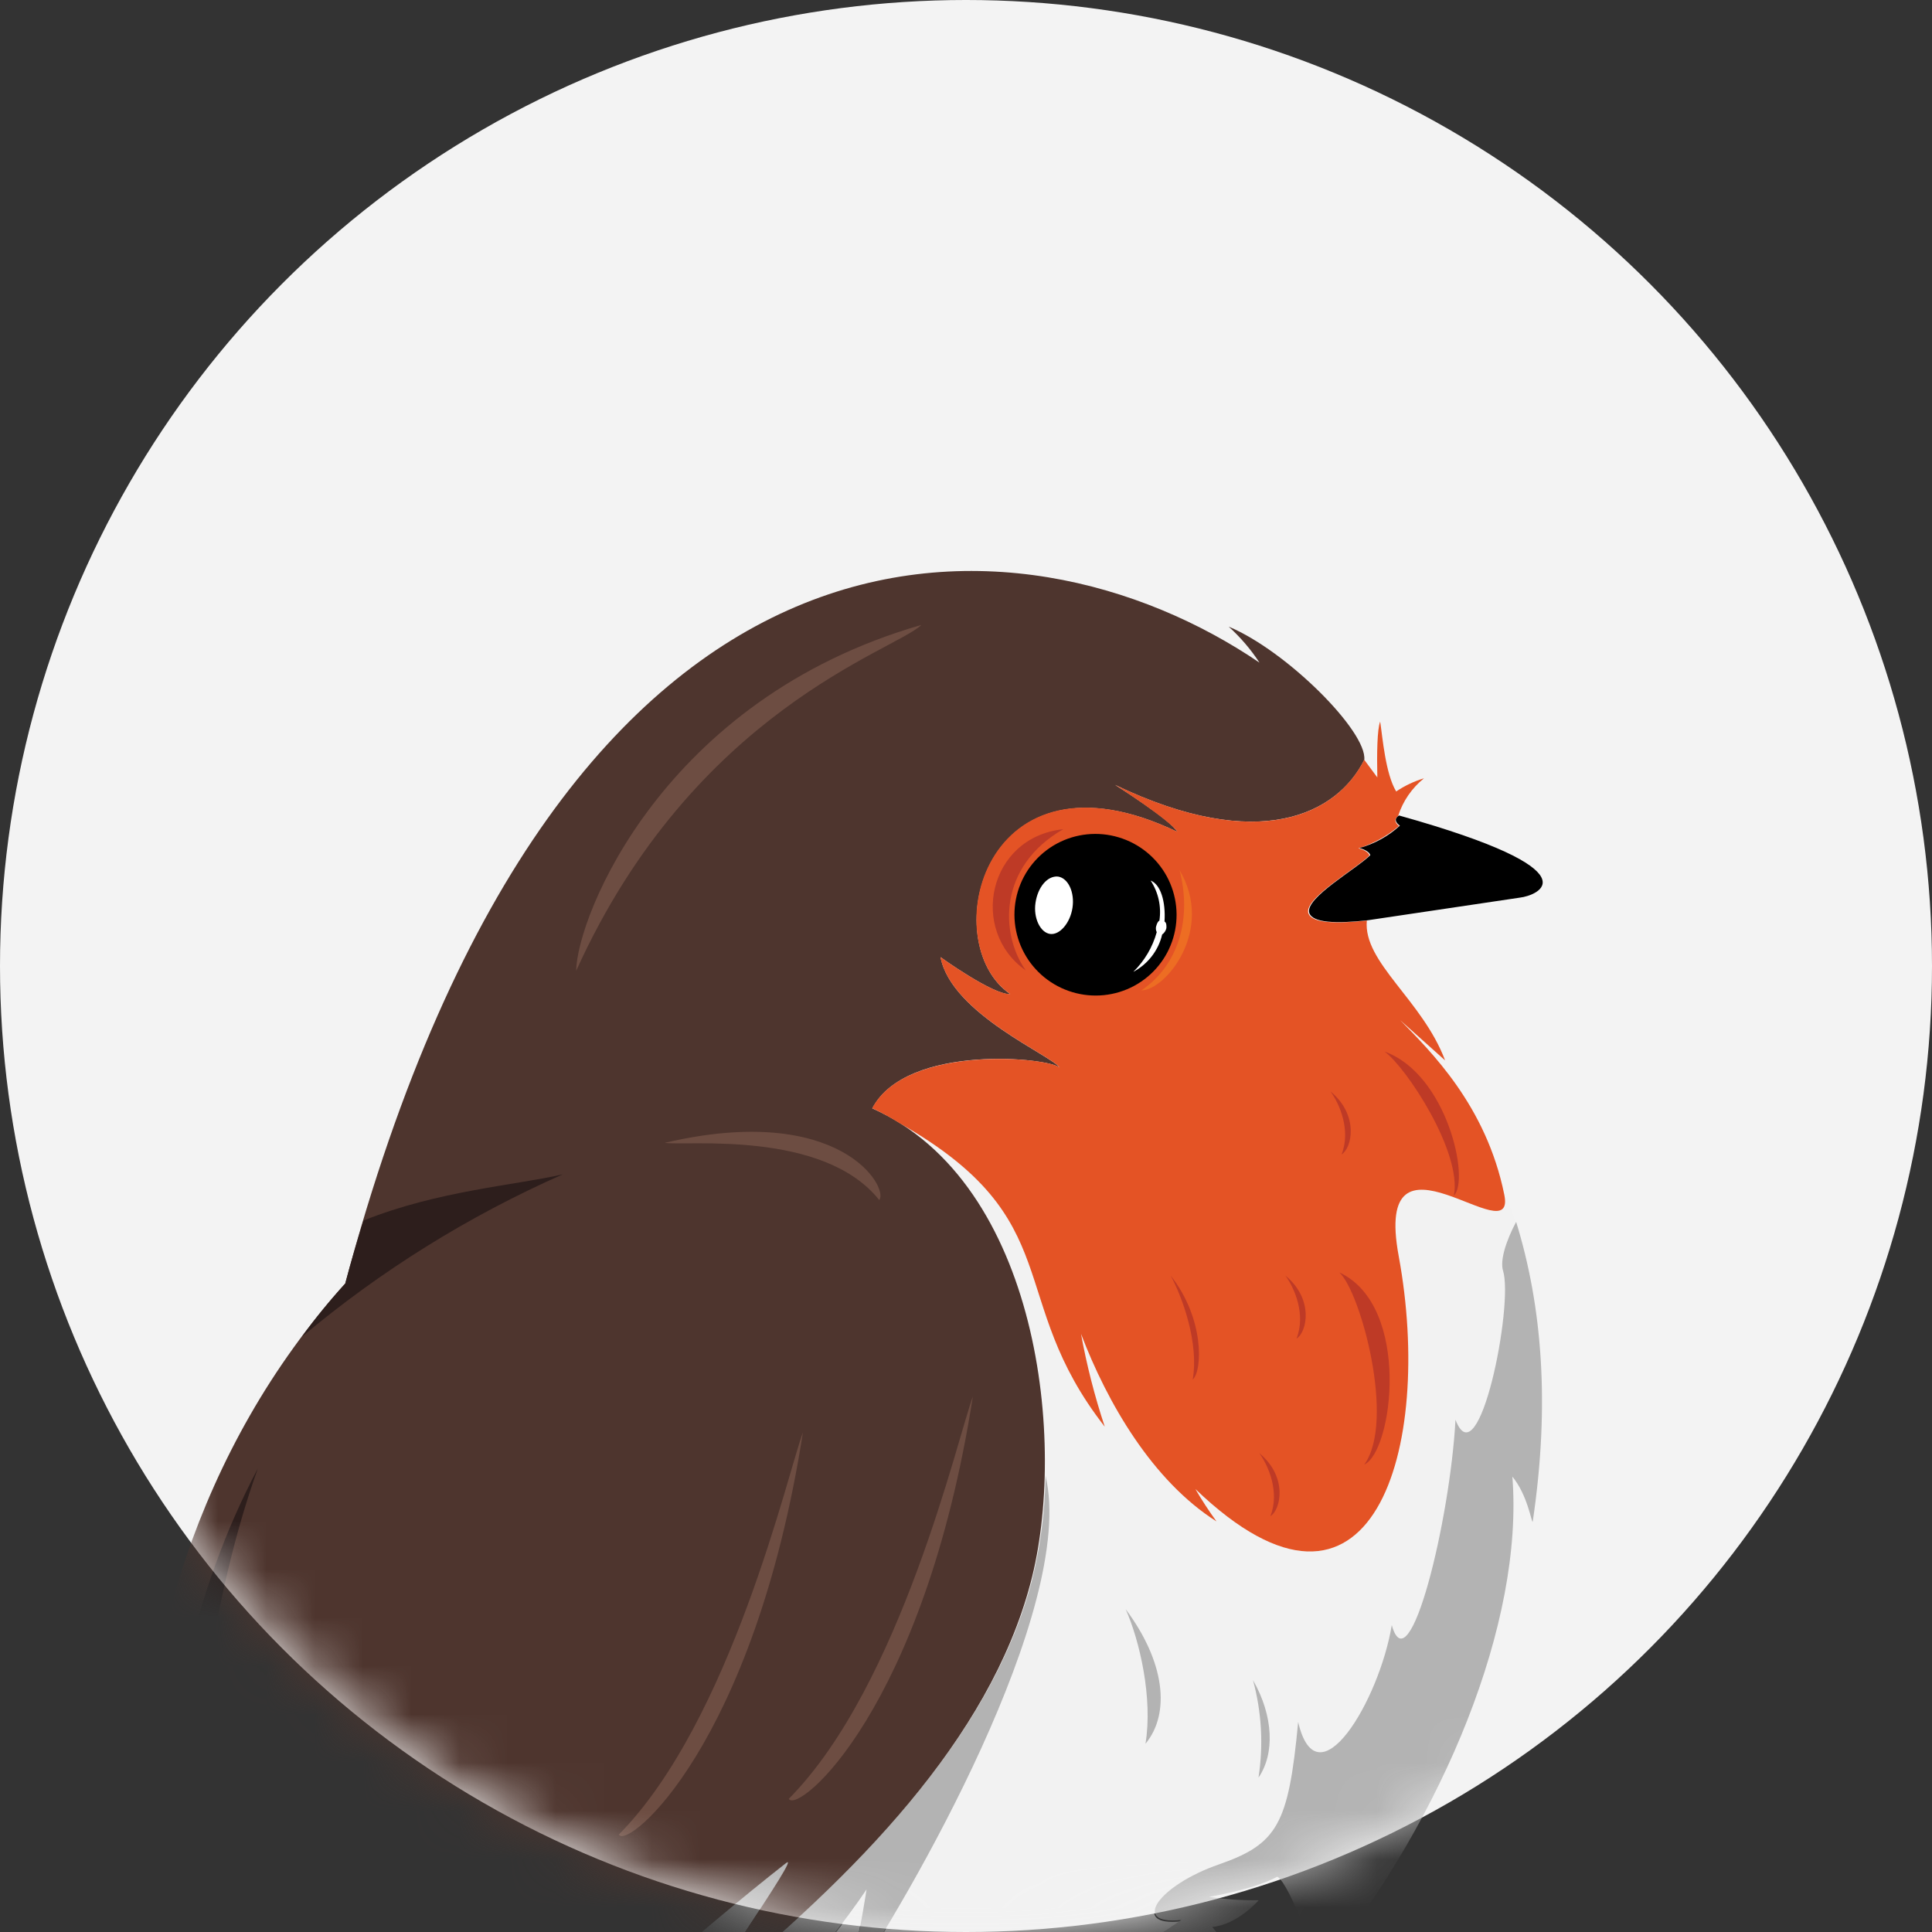 <svg width="40" height="40" viewBox="0 0 40 40" fill="none" xmlns="http://www.w3.org/2000/svg">
<rect x="0" y="0" width="40" height="40" fill="#333333" stroke="none"/>
<circle cx="20" cy="20" r="20" fill="#F3F3F3"/>
<mask id="mask0_3255_22419" style="mask-type:alpha" maskUnits="userSpaceOnUse" x="0" y="0" width="40" height="40">
<circle cx="20" cy="20" r="20" fill="#F3F3F3"/>
</mask>
<g mask="url(#mask0_3255_22419)">
<path d="M28.98 26.005C29.708 29.965 28.442 34.36 24.769 30.82C24.903 31.051 25.049 31.274 25.206 31.49C23.88 30.65 22.948 29.023 22.4 27.606C22.519 28.258 22.684 28.901 22.892 29.53C20.807 26.86 22.178 25.256 18.651 23.251C20.904 24.669 21.715 27.925 21.638 30.582C22.282 33.328 18.819 39.319 17.539 41.204C17.857 39.713 17.931 39.148 17.931 39.148C17.01 40.523 15.632 41.934 14.536 43.415C15.757 43.701 17.083 43.796 18.187 43.618C16.768 43.464 16.169 43.015 16.169 43.015C16.169 43.015 19.165 43.387 21.152 42.76C19.252 42.668 18.709 42.299 18.709 42.299C18.709 42.299 22.386 42.415 23.952 41.44C23.272 41.427 22.601 41.281 21.978 41.008C21.978 41.008 22.724 40.962 24.448 39.78C23.379 39.889 23.994 39.058 25.221 38.631C26.448 38.205 26.666 37.794 26.867 35.682C27.266 37.387 28.547 35.232 28.805 33.676C29.17 34.959 30.013 31.5 30.123 29.424C30.609 30.679 31.33 27.041 31.109 26.34C31.044 26.13 31.162 25.737 31.38 25.326C31.317 25.125 31.249 24.925 31.177 24.726C31.405 25.987 28.418 23.032 28.979 26.004L28.98 26.005Z" fill="#F2F2F2"/>
<path d="M31.312 30.571C31.551 33.608 29.876 37.612 27.456 40.647C27.396 40.654 27.337 40.658 27.277 40.657C27.277 40.657 26.717 39.015 26.446 38.855C25.934 39.13 25.031 39.272 25.031 39.272C25.372 39.324 25.717 39.348 26.061 39.343C26.061 39.343 25.624 39.846 25.099 39.896L26.534 41.704C26.538 41.706 26.542 41.705 26.546 41.703C26.549 41.701 26.552 41.698 26.553 41.694C25.476 42.847 24.3 43.796 23.113 44.409C23.73 44.371 24.323 44.359 24.612 44.35C23.707 44.713 20.579 46.332 16.877 46.193C17.419 46.355 17.97 46.488 18.526 46.59C17.024 46.735 15.507 46.651 14.029 46.341C14.446 46.533 14.876 46.698 15.314 46.836C14.167 46.89 12.745 46.639 11.712 46.362L10.747 46.073C10.934 46.242 11.133 46.397 11.342 46.536C11.396 46.568 11.435 46.596 11.489 46.628L11.504 46.632C11.556 46.666 11.612 46.694 11.671 46.714C10.513 46.532 9.39 46.17 8.344 45.641C10.963 43.061 14.133 40.234 16.294 38.549C16.67 38.249 14.28 41.61 14.656 41.31C17.755 38.779 20.502 35.984 21.357 32.751C21.54 32.033 21.637 31.295 21.647 30.554C22.292 33.3 18.829 39.29 17.549 41.176C17.866 39.685 17.94 39.12 17.94 39.12C17.019 40.494 15.642 41.906 14.546 43.387C15.767 43.672 17.093 43.767 18.197 43.59C16.778 43.435 16.179 42.987 16.179 42.987C16.179 42.987 19.175 43.359 21.162 42.732C19.262 42.639 18.719 42.271 18.719 42.271C18.719 42.271 22.396 42.386 23.962 41.411C23.282 41.399 22.611 41.252 21.988 40.98C21.988 40.98 22.735 40.934 24.458 39.752C23.389 39.861 24.005 39.029 25.231 38.603C26.457 38.176 26.676 37.766 26.877 35.653C27.276 37.358 28.557 35.204 28.815 33.647C29.18 34.93 30.023 31.471 30.134 29.395C30.619 30.65 31.34 27.012 31.119 26.311C31.054 26.102 31.172 25.708 31.39 25.298C31.924 27.028 32.097 29.062 31.733 31.506C31.709 31.531 31.628 30.952 31.311 30.571L31.312 30.571ZM23.716 36.103C24.241 35.467 24.114 34.398 23.306 33.317C23.592 33.96 23.872 35.154 23.716 36.103ZM26.056 36.803C26.392 36.316 26.371 35.533 25.942 34.786C26.121 35.444 26.16 36.13 26.056 36.803ZM18.606 40.904C19.358 41.319 20.471 41.271 21.5 40.706C20.557 40.953 19.575 41.02 18.606 40.904Z" fill="#B3B3B3"/>
<path d="M4.192 50.221C5.979 49.947 8.299 48.261 10.247 46.433C9.586 46.248 8.947 45.993 8.34 45.673C6.488 47.482 4.92 49.157 4.192 50.221ZM-5.018 41.633C-7.138 43.076 -6.295 44.518 -4.552 44.389C-5.003 44.888 -9.281 46.94 -7.126 47.457C-5.89 47.747 -1.395 46.03 3.062 44.285C2.822 42.54 2.714 40.78 2.741 39.019C-0.652 39.924 -4.017 40.948 -5.018 41.632L-5.018 41.633Z" fill="#2D1E1C"/>
<path d="M26.076 13.719C21.203 10.407 11.661 9.664 7.149 26.57C0.932 33.513 2.636 43.586 4.19 50.22C5.956 47.67 12.612 41.445 16.273 38.574C16.65 38.275 14.259 41.636 14.636 41.336C17.734 38.804 20.481 36.01 21.336 32.776C22.101 29.897 21.519 24.489 18.06 22.948C18.769 21.59 21.767 21.899 21.943 22.11C21.795 21.86 19.696 20.994 19.474 19.818C19.474 19.818 20.562 20.603 20.918 20.583C19.368 19.533 20.349 15.29 24.375 17.223C24.242 16.977 23.089 16.252 23.089 16.252C26.07 17.682 27.689 16.85 28.246 15.732C28.309 15.148 26.642 13.476 25.439 12.974C25.682 13.194 25.896 13.444 26.076 13.719Z" fill="#4E352E"/>
<path d="M3.824 43.464C3.33 41.651 2.587 35.608 5.338 30.404C3.418 35.762 3.824 43.464 3.824 43.464ZM7.153 26.57C6.83 26.922 6.527 27.292 6.248 27.679C7.88 26.309 9.699 25.177 11.651 24.314C10.692 24.536 9.065 24.652 7.526 25.27C7.395 25.691 7.265 26.127 7.149 26.568L7.153 26.57Z" fill="#2D1E1C"/>
<path d="M20.142 28.914C19.128 35.398 16.52 37.569 16.331 37.243C18.658 34.893 19.836 29.726 20.142 28.914ZM12.812 37.983C12.987 38.305 15.609 36.139 16.624 29.655C16.317 30.467 15.144 35.619 12.812 37.983ZM18.204 24.846C18.409 24.589 17.394 22.811 13.763 23.661C14.205 23.73 17.046 23.39 18.204 24.846ZM19.071 12.94C13.719 14.481 11.945 18.978 11.929 20.099C14.368 14.71 18.518 13.473 19.07 12.944L19.071 12.94Z" fill="#6D4D42"/>
<path d="M28.907 16.387C28.683 16.019 28.624 15.256 28.575 14.94C28.513 15.096 28.505 15.601 28.516 16.096L28.244 15.729C27.682 16.861 26.067 17.679 23.086 16.249C23.086 16.249 24.235 16.989 24.373 17.22C20.332 15.283 19.366 19.53 20.915 20.58C20.559 20.6 19.471 19.815 19.471 19.815C19.693 20.991 21.792 21.857 21.94 22.107C21.764 21.896 18.762 21.601 18.058 22.945C18.256 23.036 18.448 23.142 18.633 23.259C22.159 25.265 20.787 26.869 22.873 29.538C22.664 28.909 22.5 28.267 22.381 27.615C22.925 29.046 23.86 30.658 25.186 31.499C25.029 31.283 24.883 31.059 24.749 30.829C28.427 34.354 29.689 29.974 28.96 26.013C28.404 23.024 31.413 26.017 31.144 24.731C30.77 22.89 29.623 21.77 28.989 21.121L29.919 21.954C29.449 20.703 28.216 19.923 28.299 19.059C27.64 19.131 27.152 19.113 27.087 18.903C27.005 18.593 28.057 18.003 28.352 17.711C28.319 17.606 28.125 17.564 28.125 17.564C28.433 17.467 28.718 17.31 28.964 17.101C28.81 16.976 28.943 16.904 28.948 16.89C29.046 16.585 29.232 16.315 29.482 16.114C29.278 16.175 29.084 16.267 28.907 16.386L28.907 16.387Z" fill="#E45325"/>
<path d="M22.015 17.167C20.669 17.938 20.7 19.327 21.236 20.09C20.064 19.267 20.451 17.334 22.015 17.167ZM28.667 21.772C29.112 22.095 30.275 23.854 30.101 24.754C30.437 24.429 29.961 22.238 28.667 21.772ZM24.238 26.411C24.484 26.865 24.824 27.808 24.694 28.562C24.895 28.384 24.942 27.304 24.238 26.411ZM26.071 30.084C26.263 30.347 26.498 30.893 26.302 31.39C26.515 31.263 26.672 30.581 26.071 30.084ZM26.612 26.408C26.804 26.671 27.039 27.217 26.843 27.714C27.056 27.587 27.213 26.904 26.612 26.408ZM27.545 22.595C27.737 22.858 27.972 23.404 27.776 23.901C27.989 23.774 28.145 23.091 27.545 22.595ZM27.73 26.345C28.168 26.745 28.897 29.422 28.246 30.322C28.836 30.054 29.225 27.046 27.734 26.346L27.73 26.345Z" fill="#BE3A26"/>
<path d="M24.421 18.015C24.674 18.979 24.427 19.967 23.629 20.506C24.14 20.5 25.152 19.248 24.421 18.015Z" fill="#ED6D23"/>
<path d="M3.461 43.595C-1.006 45.59 -6.594 47.123 -7.281 46.918C-7.286 46.917 -2.779 45.694 3.461 43.595ZM1.593 41.371C1.145 41.269 -2.375 42.389 -5.15 43.733C-1.236 42.254 1.589 41.37 1.589 41.37L1.593 41.371Z" fill="#4E352E"/>
<path d="M28.983 17.095C28.744 17.313 28.456 17.472 28.144 17.558C28.144 17.558 28.338 17.601 28.371 17.705C28.076 17.997 27.024 18.587 27.106 18.897C27.171 19.107 27.659 19.126 28.318 19.053L31.47 18.584C31.816 18.545 33.127 18.048 28.967 16.884C28.948 16.894 28.814 16.969 28.983 17.095ZM24.29 19.419C24.417 18.994 24.369 18.536 24.158 18.145C23.946 17.755 23.587 17.463 23.16 17.336C22.734 17.208 22.274 17.255 21.883 17.465C21.491 17.676 21.2 18.033 21.073 18.458C20.946 18.883 20.993 19.341 21.205 19.732C21.417 20.123 21.776 20.414 22.202 20.541C22.629 20.669 23.089 20.622 23.48 20.412C23.872 20.201 24.163 19.845 24.29 19.419Z" fill="black"/>
<path d="M21.904 18.148C22.117 18.18 22.252 18.474 22.205 18.793C22.157 19.112 21.938 19.364 21.74 19.336C21.541 19.308 21.391 19.009 21.439 18.691C21.486 18.372 21.681 18.129 21.904 18.148ZM23.822 18.23C23.984 18.476 24.048 18.772 24.004 19.061C23.966 19.082 23.953 19.125 23.935 19.184C23.927 19.222 23.931 19.263 23.949 19.299C23.863 19.611 23.695 19.894 23.464 20.121C23.613 20.042 23.743 19.932 23.846 19.799C23.949 19.666 24.023 19.512 24.061 19.348C24.106 19.316 24.137 19.269 24.149 19.216C24.152 19.153 24.15 19.105 24.11 19.078C24.136 18.673 24.033 18.309 23.818 18.229L23.822 18.23Z" fill="white"/>
</g>
</svg>
